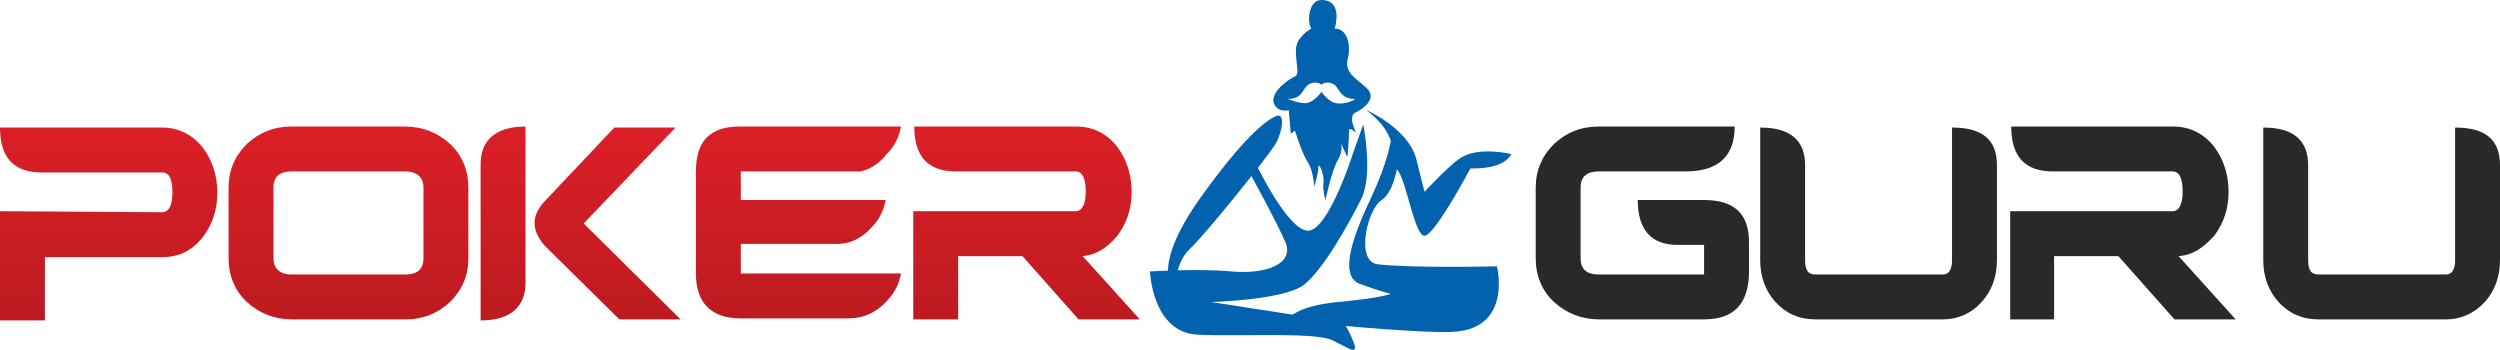<svg xmlns="http://www.w3.org/2000/svg" xmlns:xlink="http://www.w3.org/1999/xlink" x="0px" y="0px" viewBox="0 0 245 34.3" style="enable-background:new 0 0 245 34.3;" xml:space="preserve">                                <style type="text/css">.st0{fill:url(#XMLID_43_);}                                    .st1{fill:url(#XMLID_45_);}                                    .st2{fill:url(#XMLID_46_);}                                    .st3{fill:url(#XMLID_48_);}                                    .st4{fill:url(#XMLID_49_);}                                    .st6{fill:#0262AE;}</style>                                <g id="XMLID_36_">                                <linearGradient id="XMLID_43_" gradientUnits="userSpaceOnUse" x1="10.603" y1="31.315" x2="10.603" y2="12.453">                                <stop offset="0" style="stop-color:#BD1B21"></stop>                                <stop offset="1" style="stop-color:#DB1F26"></stop>                                </linearGradient>                                <path id="XMLID_47_" class="st0" d="M15.9,20.8c0.6,0,1-0.6,1-1.9c0-1.3-0.3-2-1-2H4.1c-2.8,0-4.1-1.5-4.1-4.4h15.9   c1.6,0,3,0.7,4,2c0.9,1.2,1.4,2.7,1.4,4.4c0,1.7-0.5,3.1-1.4,4.3c-1,1.3-2.3,2-4,2H4.4v6.2H0V20.7L15.9,20.8z"></path>                                <linearGradient id="XMLID_45_" gradientUnits="userSpaceOnUse" x1="34.171" y1="31.278" x2="34.171" y2="12.453">                                <stop offset="0" style="stop-color:#BD1B21"></stop>                                <stop offset="1" style="stop-color:#DB1F26"></stop>                                </linearGradient>                                <path id="XMLID_44_" class="st1" d="M45.9,25.3c0,1.7-0.6,3.1-1.8,4.3c-1.2,1.1-2.6,1.7-4.4,1.7H28.6c-1.7,0-3.2-0.6-4.4-1.7   c-1.2-1.1-1.8-2.6-1.8-4.3v-6.9c0-1.7,0.6-3.1,1.8-4.3c1.2-1.1,2.6-1.7,4.4-1.7h11.1c1.7,0,3.2,0.6,4.4,1.7   c1.2,1.1,1.8,2.6,1.8,4.3V25.3z M41.5,25.3v-6.9c0-1-0.6-1.6-1.8-1.6H28.6c-1.2,0-1.8,0.5-1.8,1.6v6.9c0,1,0.6,1.6,1.8,1.6h11.1   C40.9,26.9,41.5,26.4,41.5,25.3z"></path>                                <linearGradient id="XMLID_46_" gradientUnits="userSpaceOnUse" x1="56.933" y1="31.315" x2="56.933" y2="12.453">                                <stop offset="0" style="stop-color:#BD1B21"></stop>                                <stop offset="1" style="stop-color:#DB1F26"></stop>                                </linearGradient>                                <path id="XMLID_41_" class="st2" d="M51.5,27.7c0,2.4-1.5,3.7-4.4,3.7V16.1c0-2.4,1.5-3.7,4.4-3.7V27.7z M53.4,19.7l6.8-7.2h6   l-9,9.4l9.5,9.4h-6l-7.3-7.2C52.1,22.6,52,21.2,53.4,19.7z"></path>                                <linearGradient id="XMLID_48_" gradientUnits="userSpaceOnUse" x1="78.23" y1="31.315" x2="78.23" y2="12.453">                                <stop offset="0" style="stop-color:#BD1B21"></stop>                                <stop offset="1" style="stop-color:#DB1F26"></stop>                                </linearGradient>                                <path id="XMLID_39_" class="st3" d="M84.3,16.8L84.3,16.8l-0.3,0c-0.3,0-1.3,0-3,0h-8.4v2.8h14.2c-0.2,1-0.6,1.9-1.4,2.7   c-1,1.1-2.2,1.7-3.8,1.6l-7.9,0h-1.1v2.9l8.4,0l7.3,0c-0.2,1-0.6,1.9-1.4,2.7c-1,1.1-2.2,1.7-3.8,1.7H72.6c-2.9,0-4.4-1.5-4.4-4.4   v-10c0-3,1.4-4.4,4.3-4.4h15.8c-0.2,1-0.6,1.9-1.4,2.7C86.2,16,85.3,16.6,84.3,16.8z"></path>                                <linearGradient id="XMLID_49_" gradientUnits="userSpaceOnUse" x1="100.607" y1="31.315" x2="100.607" y2="12.453">                                <stop offset="0" style="stop-color:#BD1B21"></stop>                                <stop offset="1" style="stop-color:#DB1F26"></stop>                                </linearGradient>                                <path id="XMLID_37_" class="st4" d="M106.1,25.1L106.1,25.1l5.6,6.2h-6l-5.5-6.2h-6.3v6.2h-4.4V20.7l15.9,0c0.6,0,1-0.6,1-1.9   c0-1.3-0.3-2-1-2H93.7c-2.8,0-4.1-1.5-4.1-4.4h15.9c1.6,0,3,0.7,4,2c0.9,1.2,1.4,2.7,1.4,4.4c0,1.7-0.5,3.1-1.4,4.3   C108.5,24.3,107.4,25,106.1,25.1z"></path>                                </g>                                <g id="XMLID_27_">                                <path id="XMLID_34_" class="st5" d="M167,31.3h-10.3c-1.7,0-3.2-0.6-4.4-1.7c-1.2-1.1-1.8-2.6-1.8-4.3v-6.9c0-1.7,0.6-3.1,1.8-4.3   c1.2-1.1,2.6-1.7,4.4-1.7h13.3c0,2.9-1.6,4.4-4.8,4.4h-8.5c-1.2,0-1.8,0.5-1.8,1.6v6.9c0,1.1,0.6,1.6,1.8,1.6H167v-2.9h-2.6   c-2.6,0-3.9-1.5-3.9-4.4h6.5c3,0,4.4,1.4,4.4,4.1v3.2C171.3,29.8,169.9,31.3,167,31.3z" fill="#2A292A;"></path>                                <path id="XMLID_32_" class="st5" d="M195.7,25.5c0,1.6-0.5,3-1.5,4.1c-1,1.1-2.3,1.7-3.8,1.7h-12.5c-1.6,0-2.9-0.6-3.9-1.7   c-1-1.1-1.5-2.5-1.5-4.1v-13c2.9,0,4.4,1.2,4.4,3.7v9.3c0,1,0.3,1.4,1,1.4h12.5c0.6,0,0.9-0.5,0.9-1.4v-13c3,0,4.4,1.2,4.4,3.7   V25.5z" fill="#2A292A;"></path>                                <path id="XMLID_30_" class="st5" d="M213.5,25.1L213.5,25.1l5.6,6.2h-6l-5.5-6.2h-6.3v6.2H197V20.7l15.9,0c0.6,0,1-0.6,1-1.9   c0-1.3-0.3-2-1-2h-11.7c-2.8,0-4.1-1.5-4.1-4.4h15.9c1.6,0,3,0.7,4,2c0.9,1.2,1.4,2.7,1.4,4.4c0,1.7-0.5,3.1-1.4,4.3   C215.9,24.3,214.9,25,213.5,25.1z" fill="#2A292A;"></path>                                <path id="XMLID_28_" class="st5" d="M245,25.5c0,1.6-0.5,3-1.5,4.1c-1,1.1-2.3,1.7-3.8,1.7h-12.5c-1.6,0-2.9-0.6-3.9-1.7   c-1-1.1-1.5-2.5-1.5-4.1v-13c2.9,0,4.4,1.2,4.4,3.7v9.3c0,1,0.3,1.4,1,1.4h12.5c0.6,0,0.9-0.5,0.9-1.4v-13c3,0,4.4,1.2,4.4,3.7   V25.5z" fill="#2A292A;"></path>                                </g>                                <g id="XMLID_19_">                                <path id="XMLID_24_" class="st6" d="M133.9,8.6c-1.1-1-2.2-1.5-1.8-2.9c0.3-1.4-0.1-2.9-1.3-2.9c0,0,0.9-2.8-1.3-2.8   c-1.3,0-1.4,2.2-1,2.8c0,0-1.5,0.8-1.5,2.1c0,1.7,0.4,2.3-0.1,2.6c-0.5,0.2-2.3,1.4-2.1,2.5c0.3,1.1,1.5,0.8,1.5,0.8l0.2,2.3   l0.4-0.3c0,0,0.7,2.2,1.2,3c0.6,0.8,0.7,2.5,0.7,2.5s0.4-1.3,0.4-1.9c0-0.6,0.6,0.6,0.5,1.5c-0.1,0.8,0.2,1.7,0.2,1.7   s0.6-2.9,1.2-3.9s0.3-1.7,0.3-1.7s0.4,0.9,0.6,1.3c0.1,0.4,0.2-2.1,0.2-2.5c0-0.4,0.7,0.2,0.7,0.2s-0.9-1.7,0-2   C133.7,10.6,135,9.6,133.9,8.6z M130.9,10.1c-0.7-0.1-1.4-1.1-1.4-1.1s-0.6,0.9-1.4,1.1c-0.7,0.1-1.9-0.4-1.9-0.4   c1.6,0,1.4-1.2,2.2-1.5c0.7-0.3,1.1,0.1,1.1,0.1s0.4-0.4,1.1-0.1c0.7,0.3,0.6,1.5,2.2,1.5C132.8,9.8,131.7,10.3,130.9,10.1z"></path>                                <path id="XMLID_4_" class="st6" d="M133.9,10.8c-0.2-0.1,4.1,1.7,4.9,4.8c0.8,3.2,0.8,3.2,0.8,3.2s2.3-2.5,3.5-3.3   c1.8-1.2,5-0.4,5-0.4s-0.5,1.5-4,1.4c0,0-3.5,6.6-4.5,6.6s-1.8-5.6-2.7-6.5C136.1,15.7,137.5,13.5,133.9,10.8z"></path>                                <path id="XMLID_3_" class="st6" d="M136.3,13.8c0,0-0.3,2.1-1.9,5.5c-1.6,3.4-3.3,7.6-1.2,8.5c2.2,0.8,3.1,1,3.1,1   s-0.9,0.4-5.2,0.8s-5,1.8-5,1.8s13.4,1.4,16.6,1.1c5.5-0.5,4-6.4,4-6.4s-8.2,0.2-11.7-0.2c-2.2-0.3-1-5.4,0.4-6.3   c1.4-0.9,1.7-4.3,1.7-4.3L136.3,13.8z"></path>                                <path id="XMLID_2_" class="st6" d="M132.6,15c0,0-2.3,7.3-4.3,7.6c-2,0.3-5.4-6.9-5.4-6.9l-0.4,1.3c0,0,2.6,4.7,3.5,6.8   c0.8,2.1-2,3.1-5.3,2.8c-3.3-0.3-8,0-8,0s0.2,6,4.7,6.2s11.7-0.3,13.3,0.6c1.6,0.8,2.5,1.5,1.9,0c-0.6-1.5-1-1.8-1-1.8l-12.9-2   c0,0,7.2-0.2,9.1-1.7c1.9-1.5,4.4-6,5.6-8.4s0.2-7.3,0.2-7.3L132.6,15z"></path>                                <path id="XMLID_1_" class="st6" d="M125,11.4c-0.1,0.1-2,0.5-7.3,7.9c-5.3,7.4-2.5,9.3-2.5,9.3s-0.2-2.7,1.4-4.2s7.7-9.1,8.4-10.3   C125.7,12.9,126,10.9,125,11.4z"></path>                                </g>                                </svg>